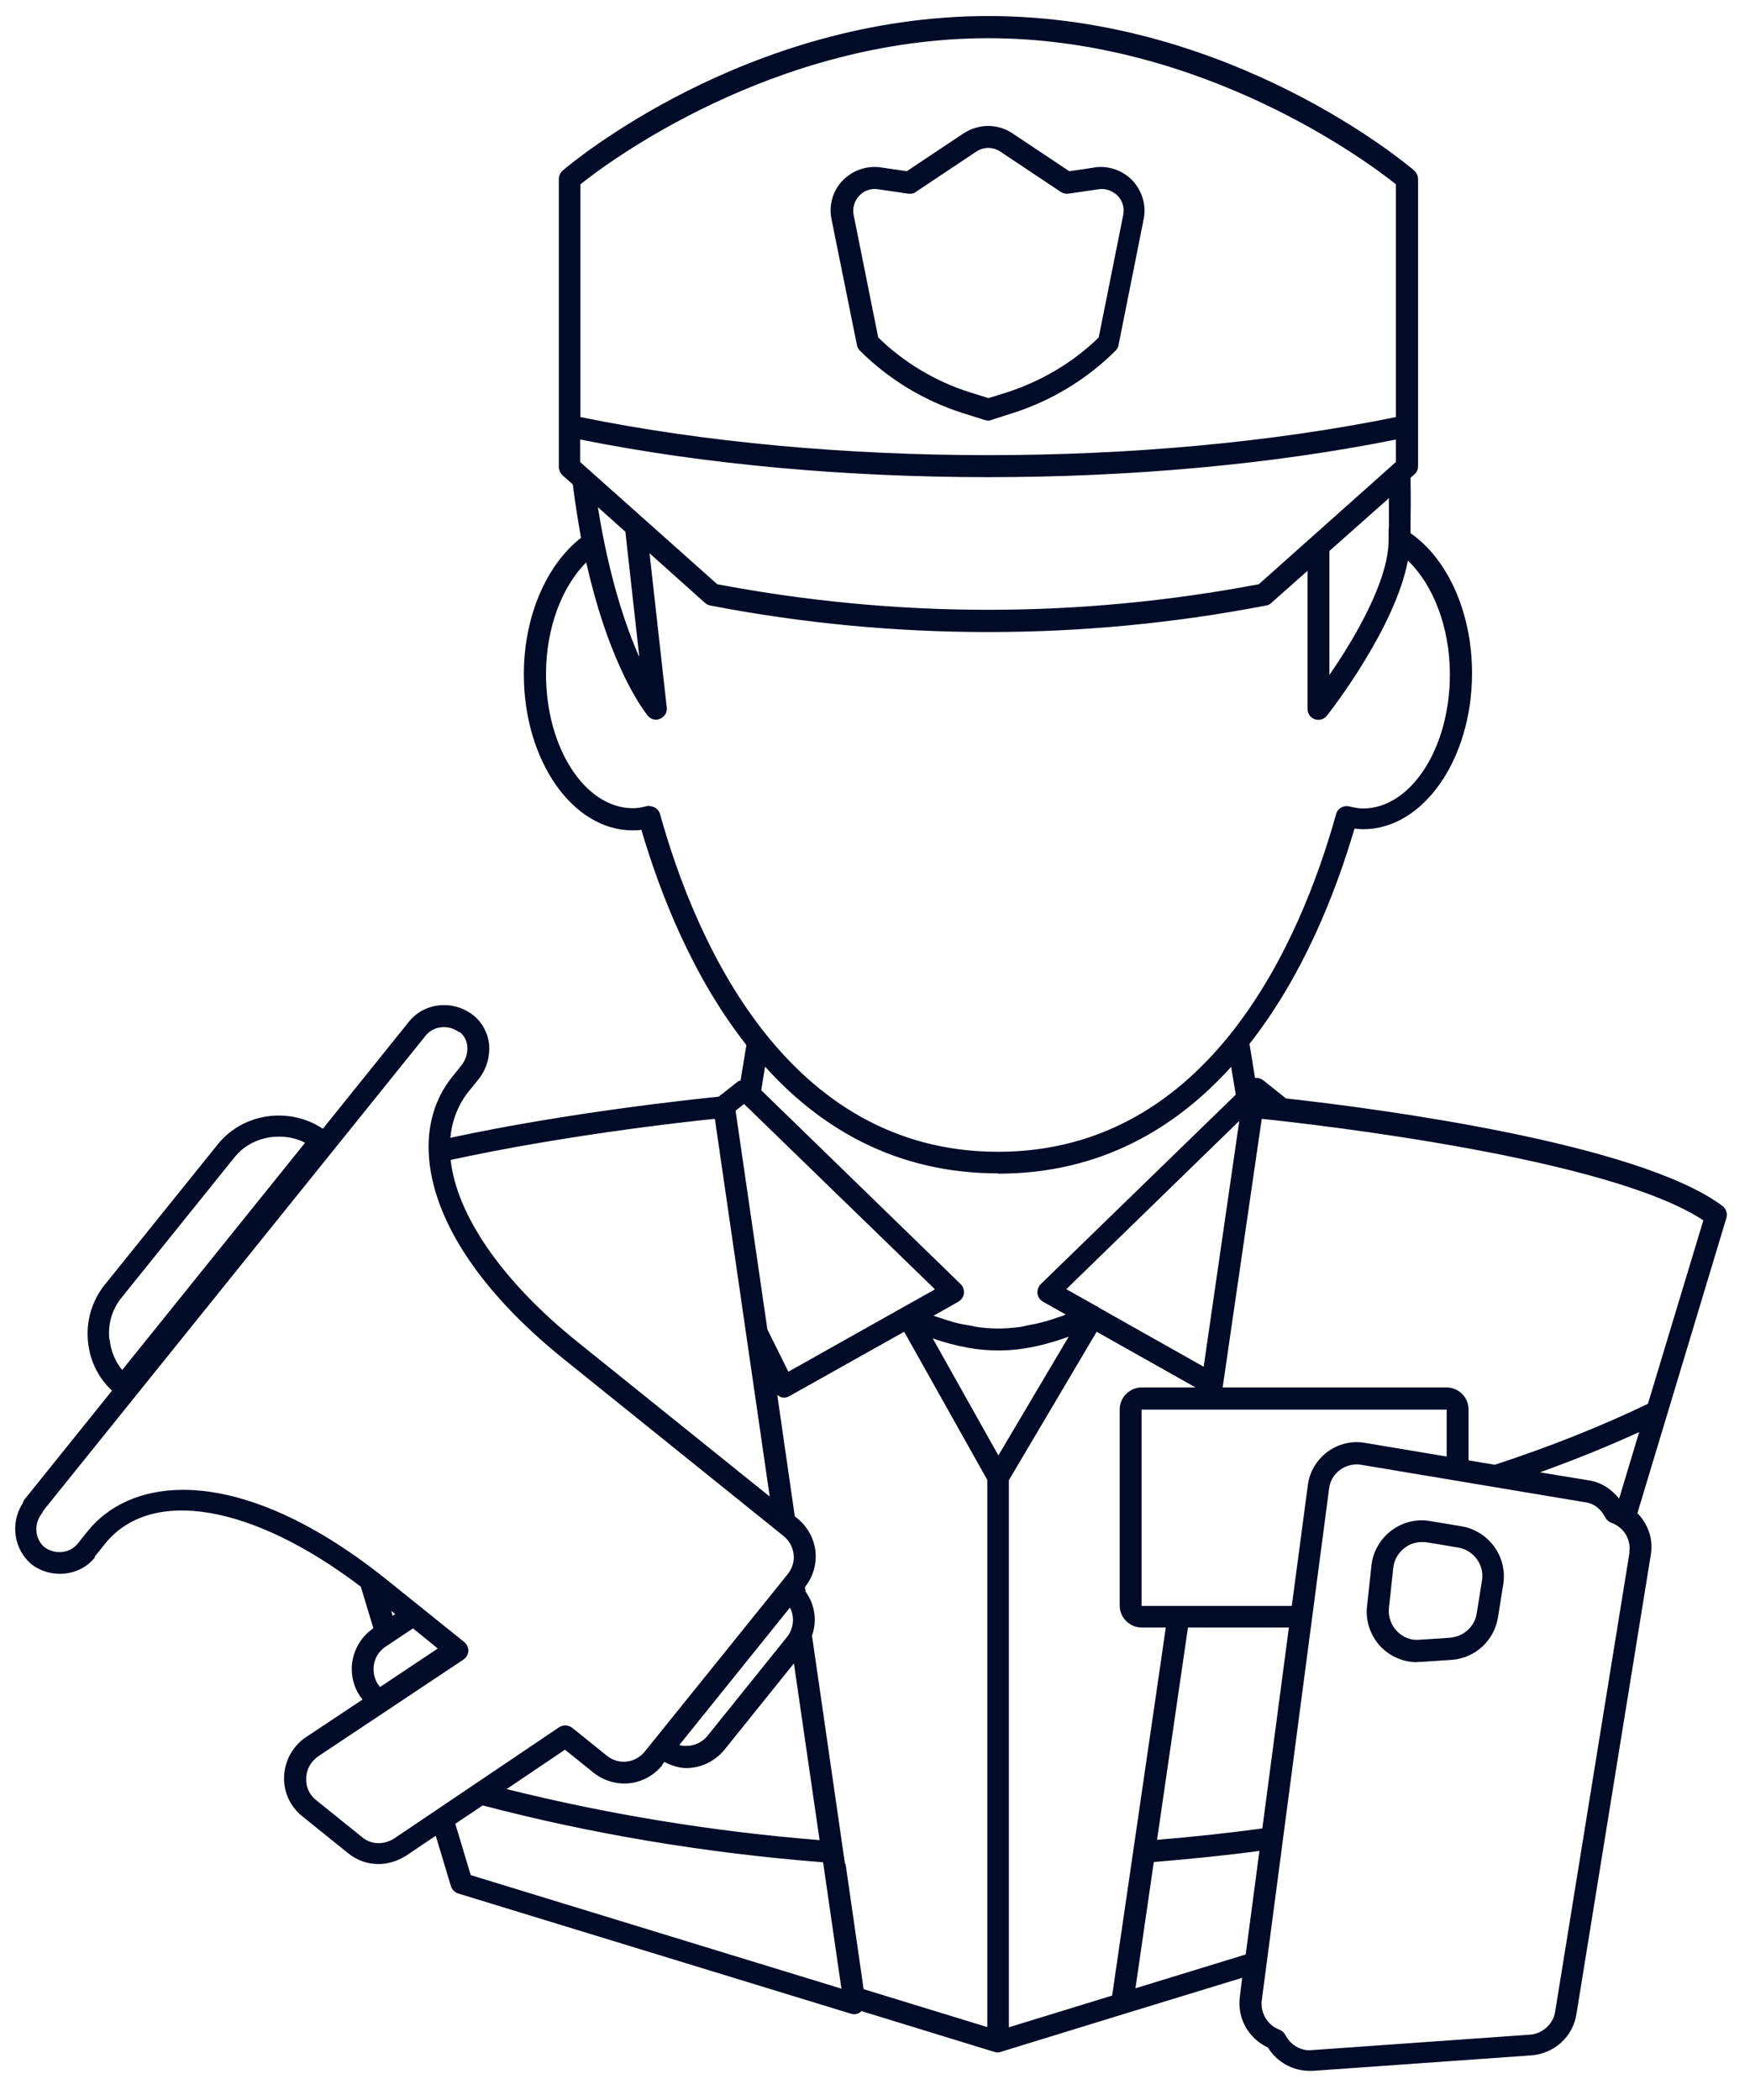 <?xml version="1.0" encoding="UTF-8"?>
<svg id="Layer_6" data-name="Layer 6" xmlns="http://www.w3.org/2000/svg" viewBox="0 0 60 72">
  <defs>
    <style>
      .cls-1 {
        fill: #000b27;
      }
    </style>
  </defs>
  <path class="cls-1" d="M37.55,5.74l-.89.13-1.95-1.3c-.51-.34-1.16-.33-1.67,0l-1.95,1.3-.89-.13c-.49-.07-.97.1-1.31.45-.34.35-.48.85-.38,1.33l.87,4.31c.01.07.05.14.1.19.98.98,2.2,1.72,3.52,2.14l.76.24s.08.02.11.02.08,0,.11-.02l.75-.24c1.32-.42,2.54-1.16,3.52-2.14.05-.05.09-.12.1-.19l.86-4.31c.1-.48-.05-.97-.38-1.33-.34-.35-.82-.52-1.31-.45ZM38.32,6.71c.17.18.24.42.19.66l-.84,4.2c-.88.86-1.97,1.5-3.14,1.88l-.64.2-.64-.2c-1.17-.37-2.26-1.02-3.14-1.88l-.84-4.19c-.05-.24.02-.49.19-.67.17-.18.41-.26.65-.22l1.03.15c.09.01.19,0,.26-.06l2.07-1.38c.25-.17.58-.17.83,0l2.07,1.38c.08.05.17.07.26.06l1.03-.15c.25-.04.48.05.66.22Z"/>
  <path class="cls-1" d="M3.24,53.38l.36-.45c1.58-1.96,5.06-1.35,8.77,1.47l.43,1.42-.02.02c-.43.3-.7.8-.72,1.33-.01.41.12.8.37,1.1l-1.97,1.31c-.43.3-.7.8-.72,1.33-.02.53.21,1.03.62,1.36l1.59,1.28c.3.24.66.36,1.03.36.32,0,.65-.1.95-.29l1.01-.68.52,1.73c.04.12.13.21.25.25l13.46,4.12s.07.02.11.02c.09,0,.17-.03.24-.09,0,0,0-.01.01-.02l4.56,1.4s.07.02.11.02h0s0,0,0,0c.04,0,.07,0,.11-.02l4.26-1.31h0l4.02-1.23-.08.64c-.1.74.29,1.44.96,1.75.31.5.85.8,1.43.8.04,0,.08,0,.12,0l7.48-.53c.79-.06,1.43-.64,1.55-1.42l2.55-15.75c.09-.54-.1-1.05-.46-1.42l3.05-10.12c.04-.15,0-.31-.13-.41-2.88-2.16-11.8-3.34-14.97-3.69l-.79-.63c-.08-.06-.18-.08-.27-.07l-.19-1.17c1.84-2.34,2.95-5.17,3.6-7.38.1.01.2.02.3.02,2.06,0,3.73-2.4,3.73-5.35,0-2.1-.85-3.93-2.11-4.8v-.2c0-.42.02-1,0-1.7l.14-.12c.08-.07.12-.17.12-.28V6.14c0-.11-.05-.21-.13-.29-.25-.22-6.29-5.3-14.6-5.3s-14.35,5.08-14.6,5.3c-.08.07-.13.18-.13.29v8.47s0,0,0,0v1.4c0,.11.05.21.12.28l.36.32c.08.66.18,1.26.28,1.83-1.17.91-1.96,2.67-1.96,4.68,0,2.95,1.67,5.35,3.73,5.35.1,0,.21,0,.3-.02.65,2.21,1.76,5.04,3.6,7.38l-.2,1.22s-.06,0-.09.03l-.66.52c-.87.09-5.16.54-9.2,1.41.06-.59.26-1.13.63-1.59l.37-.46c.25-.33.36-.74.33-1.14-.04-.42-.25-.79-.58-1.04-.69-.51-1.65-.4-2.17.25l-2.95,3.67c-1.14-.76-2.73-.55-3.6.53l-3.88,4.82c-.44.55-.65,1.25-.57,1.98.07.65.36,1.22.82,1.65l-3,3.73s-.05.08-.06.13c-.44.67-.31,1.59.31,2.1.68.51,1.66.4,2.17-.25ZM3.75,45.93c-.06-.52.09-1.03.41-1.43l3.88-4.82c.32-.4.78-.64,1.31-.7.07,0,.15-.01.22-.01.32,0,.62.07.89.21l-6.27,7.79c-.24-.29-.39-.65-.43-1.04ZM15.74,35.37c.21.15.27.36.28.51.02.21-.05.44-.17.61l-.36.45c-1.59,1.98-1.03,5.73,3.83,9.65l7.54,6.07c.2.16.32.38.35.63s-.05.49-.21.69l-4.89,6.07c-.33.41-.91.47-1.31.14l-1.18-.95c-.13-.1-.31-.11-.45-.02l-5.65,3.81c-.36.23-.78.22-1.09-.03l-1.59-1.28c-.23-.18-.36-.46-.34-.75,0-.3.16-.57.39-.74l5-3.33c.1-.07.16-.18.17-.29,0-.12-.05-.23-.14-.31l-2.65-2.13c-2.74-2.2-5.13-3.09-6.99-3.09-1.44,0-2.56.54-3.26,1.4l-.36.45c-.27.33-.78.38-1.13.12-.33-.27-.38-.78-.11-1.14.03-.03.04-.07.06-.11l13.12-16.3c.27-.33.78-.38,1.14-.11ZM22.26,27.63s-.06,0-.09.01c-.15.04-.31.07-.47.07-1.64,0-2.98-2.06-2.98-4.6,0-1.58.55-3,1.38-3.83.83,3.7,2.05,5.18,2.11,5.26.11.13.28.17.43.1.15-.07.24-.22.22-.38l-.59-5.29,1.9,1.7c.05.04.11.08.18.09,3.16.61,6.34.91,9.53.91s6.37-.3,9.53-.91c.07-.01.13-.04.18-.09l1.24-1.1v4.74c0,.16.1.3.25.35.04.01.08.02.12.02.11,0,.22-.05.29-.14.11-.13,2.35-3.01,2.78-5.32.86.82,1.44,2.28,1.44,3.9,0,2.54-1.34,4.6-2.98,4.6-.16,0-.32-.04-.47-.07-.2-.05-.4.07-.45.26-1.21,4.33-4.32,11.58-11.59,11.58s-10.39-7.26-11.59-11.58c-.05-.17-.2-.27-.36-.27ZM47.61,18.11v.4c0,1.44-1.23,3.47-2.03,4.63v-4.25l2.04-1.81c0,.41,0,.76,0,1.03ZM47.86,6.32v7.98c-8.54,1.74-19.42,1.74-27.96,0v-7.98c.92-.74,6.62-5.01,13.98-5.01s13.06,4.27,13.98,5.01ZM19.9,15.07c8.56,1.72,19.4,1.72,27.96,0v.77l-4.7,4.19c-6.16,1.17-12.4,1.17-18.57,0l-4.7-4.19v-.77ZM21.44,18.22l.48,4.31c-.47-1.06-1.04-2.74-1.42-5.14l.94.84ZM34.22,40.24c3.5,0,6.08-1.55,7.99-3.66l.16.95-6.69,6.5c-.08.08-.12.2-.11.32.02.12.08.22.19.28l.78.44s-.08.03-.12.05c-.03.01-.07.02-.1.03-.22.08-.44.15-.65.2-.14.04-.29.06-.43.09-.1.02-.2.05-.3.06-.24.03-.48.05-.72.05s-.47-.02-.7-.05c-.12-.02-.24-.05-.36-.07-.12-.02-.24-.04-.36-.07-.16-.04-.33-.1-.49-.15-.08-.03-.17-.05-.25-.08-.01,0-.03-.01-.05-.02l.85-.48c.1-.06.17-.16.19-.28.01-.12-.03-.24-.11-.32l-6.84-6.65.13-.81c1.9,2.11,4.49,3.66,7.99,3.66ZM55.87,53.22l-2.55,15.75c-.07.43-.43.76-.87.79l-7.48.53c-.36.04-.73-.18-.9-.52-.04-.08-.12-.15-.2-.18-.41-.15-.66-.57-.61-1l2.31-17.56c.03-.26.17-.48.37-.63.16-.12.36-.19.56-.19.05,0,.1,0,.16.01l7.71,1.29c.39.06.58.35.67.52.04.08.12.15.21.18.43.16.68.58.61,1.01ZM55.52,51.39c-.26-.33-.61-.56-1.02-.63l-1.7-.28c1.19-.43,2.33-.89,3.4-1.38l-.69,2.29ZM34.59,69.51v-18.76l3.01-5.09,3.39,1.91h-1.85c-.41,0-.75.34-.75.75v6.73c0,.41.34.75.75.75h.83l-.2,1.38-.98,6.72h0l-.66,4.52-3.55,1.09ZM28.84,68.18l-12.7-3.89-.53-1.76.94-.63c3.69.97,7.6,1.63,11.67,1.95l.63,4.34ZM27.08,55.11c.17.32.14.71-.1,1.02l-2.72,3.38c-.24.3-.63.41-.97.32l3.8-4.72ZM22.7,60.51l.08-.1c.24.12.49.21.75.21.49,0,.97-.22,1.31-.63l2.38-2.96.88,6.06c-3.73-.3-7.32-.9-10.73-1.75l2-1.35.97.78c.74.59,1.77.48,2.37-.25ZM28.97,63.9h0l-1.13-7.82c.18-.51.1-1.07-.22-1.51l-.02-.16c.28-.35.4-.78.36-1.22-.05-.44-.27-.84-.62-1.13l-.09-.07-.6-4.16s.08.05.12.07c.04.01.07.02.11.02.06,0,.13-.02.18-.05l3.94-2.21,2.85,5.08v18.76l-4.24-1.3-.62-4.3ZM36.64,45.83l-2.41,4.07-2.25-4.01c1.68.57,2.97.55,4.66-.06ZM41.27,46.86l-3.6-2.03s0-.01-.02-.02c-.02-.02-.05-.02-.08-.04l-1.01-.57,5.93-5.77-1.22,8.42ZM49.61,49.94l-2.81-.47c-.45-.08-.91.03-1.29.31-.37.28-.61.68-.67,1.14l-.55,4.14h-5.15v-6.73h10.46v1.62ZM39.56,63.84c1.22-.1,2.43-.22,3.62-.38l-.47,3.55-3.78,1.16.63-4.34ZM39.67,63.08l1.06-7.28h3.46l-.91,6.89c-1.19.16-2.39.29-3.61.39ZM58.4,41.84l-1.9,6.29c-1.62.78-3.38,1.48-5.25,2.09l-.9-.15v-1.75c0-.41-.34-.75-.75-.75h-7.68l1.34-9.21c2.01.21,11.92,1.35,15.14,3.48ZM32.05,44.21l-5.02,2.82-.72-1.45-1.09-7.5.29-.23,6.54,6.35ZM24.51,38.36l1.88,12.95-6.6-5.31c-2.61-2.1-4.13-4.36-4.34-6.23,3.76-.82,7.85-1.29,9.06-1.41ZM13.4,55.22l.15.12-.09.06-.05-.18ZM13.2,56.47l.96-.64.85.69-1.98,1.32c-.15-.17-.23-.4-.22-.64,0-.3.16-.57.39-.73Z"/>
  <path class="cls-1" d="M48.6,56.98s.08,0,.12,0l1.05-.07c.81-.06,1.46-.66,1.59-1.46l.18-1.13c.15-.94-.49-1.83-1.43-1.99l-1.08-.18c-.48-.08-.95.04-1.33.33-.38.29-.63.72-.68,1.2l-.15,1.39c-.06.51.12,1.02.47,1.39.33.34.78.53,1.25.53ZM47.62,55.14l.15-1.39c.03-.27.17-.51.39-.68.17-.13.38-.2.59-.2.05,0,.11,0,.17.01l1.08.18c.53.09.9.6.81,1.13l-.18,1.13c-.07.45-.45.79-.91.83l-1.05.07c-.3.03-.58-.09-.78-.3-.2-.21-.3-.5-.27-.79Z"/>
</svg>